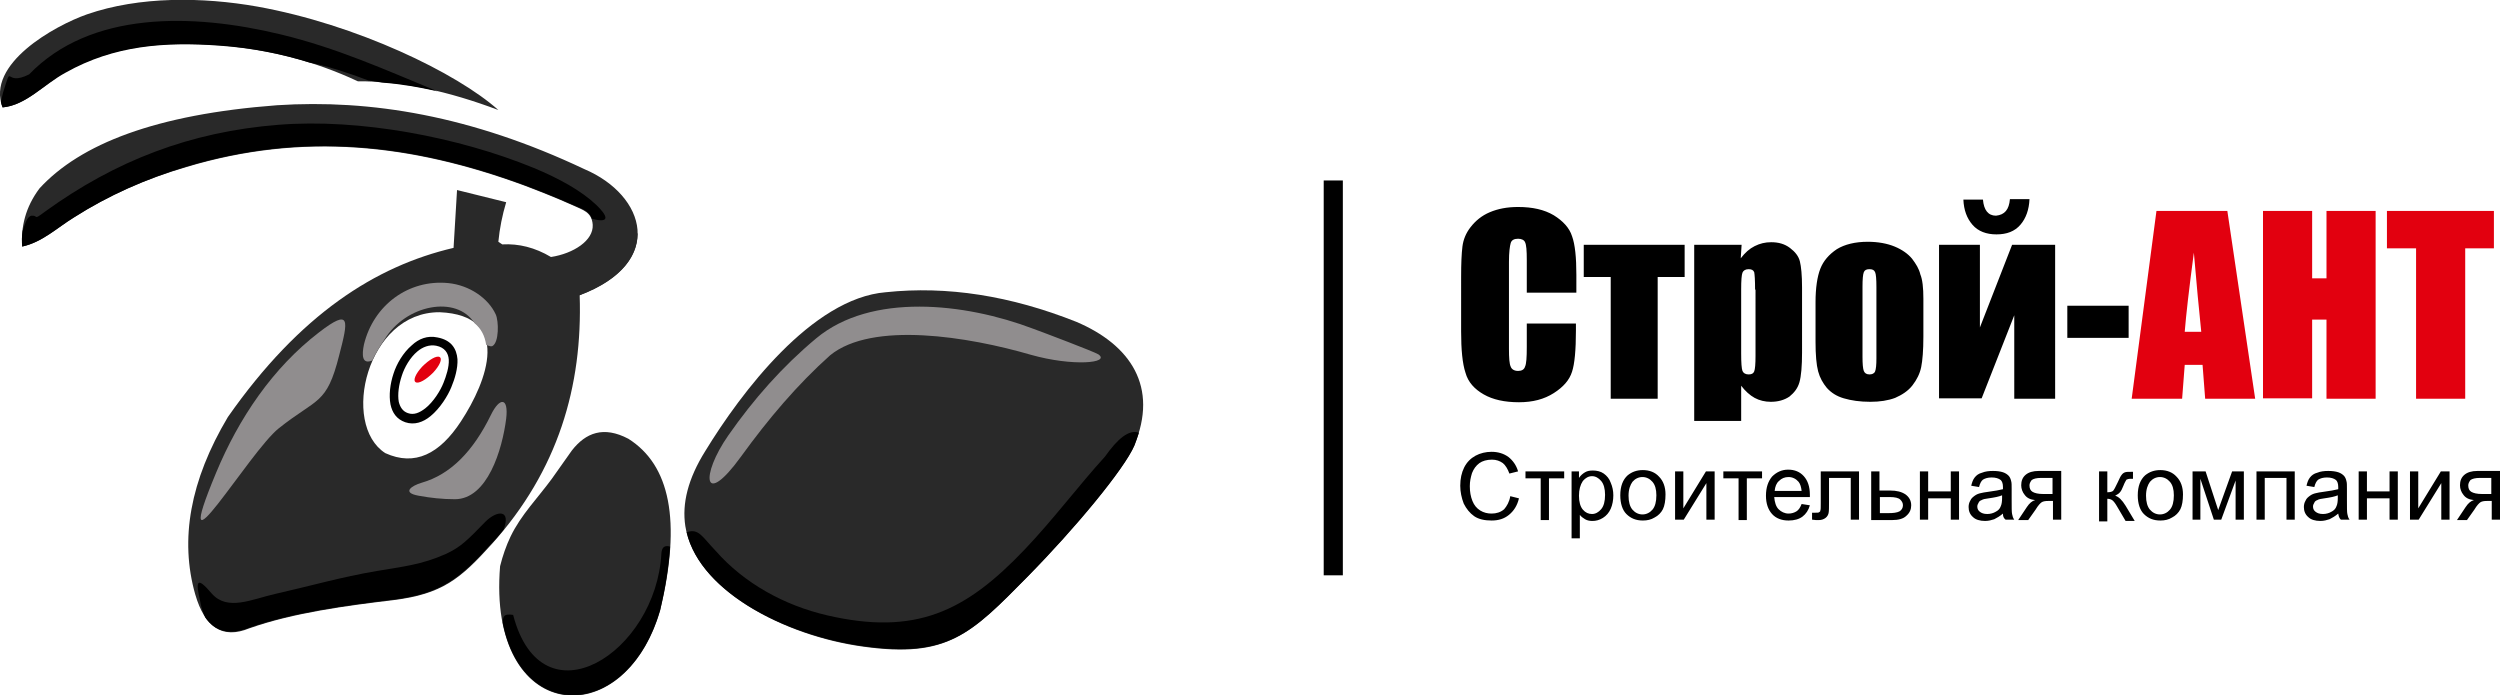 <?xml version="1.0" encoding="utf-8"?>
<!-- Generator: Adobe Illustrator 23.0.5, SVG Export Plug-In . SVG Version: 6.00 Build 0)  -->
<svg version="1.1" id="Слой_1" xmlns="http://www.w3.org/2000/svg" xmlns:xlink="http://www.w3.org/1999/xlink" x="0px" y="0px"
	 width="574.9px" height="159.9px" viewBox="0 0 574.9 159.9" style="enable-background:new 0 0 574.9 159.9;" xml:space="preserve"
	>
<style type="text/css">
	.st0{fill-rule:evenodd;clip-rule:evenodd;}
	.st1{fill:none;stroke:#1A1A18;stroke-width:0.567;stroke-miterlimit:22.926;}
	.st2{fill-rule:evenodd;clip-rule:evenodd;fill:#FBF9F6;}
	.st3{fill-rule:evenodd;clip-rule:evenodd;fill:#F7F7F7;}
	.st4{fill-rule:evenodd;clip-rule:evenodd;fill:#292929;}
	.st5{fill-rule:evenodd;clip-rule:evenodd;fill:#908D8E;}
	.st6{fill-rule:evenodd;clip-rule:evenodd;fill:#E2000F;}
	.st7{fill:#FFFFFF;}
	.st8{fill:#F7F7F7;}
	.st9{fill:#E2000F;}
	.st10{fill:#FBF9F6;}
</style>
<g>
	<path class="st4" d="M0.6,24.7c-3.9-10,12-18.8,19.4-21.4c12.1-4.2,26.6-4,39.1-1.8c22.9,4.1,46,15.3,55.5,23.8
		c-11.4-4.3-22.2-6.7-32.3-6.6c-10-4.7-20.7-7.4-32-8.3c-12.6-0.9-24.2-0.1-35.4,6.2C10.1,19.4,6,24.2,0.6,24.7"/>
	<path class="st0" d="M0.6,24.7c-0.2-0.4-0.3-0.8-0.4-1.3l0.5-2.1c2.3-7.3,0.1-1.2,6-4.2C20.8,2.5,44.2,3,64.5,7.9
		c12.9,3.1,24,8.1,36.1,13.1l0,0c-4.4-1-8.6-1.7-12.7-2l-3.2-0.5c-3.9-1.5-9.6-3.4-13.5-4.1l0,0c-6.7-2.1-13.6-3.4-20.7-3.9
		c-12.6-0.9-24.2-0.1-35.4,6.2C10.1,19.4,6,24.2,0.6,24.7"/>
	<path class="st4" d="M101.1,71.8c16.7,0.7,11,15.8,4.9,25.1c-4.9,7.5-10.6,10.4-17.4,7.3C78.3,97.6,84.3,71.7,101.1,71.8 M5.1,56.7
		c-0.3-4.5,0.7-9,4-13.4c9.4-10.2,26.7-17,54.6-19.1c21.5-1.4,44.7,2.4,70.7,14.7c14.1,6,18.8,21.5-1.1,29c0.7,21-5,40.3-20.2,57.2
		c-7.2,8-11.4,11.5-22.6,12.9c-10.8,1.3-23,2.9-33.2,6.5c-6.1,2.5-10.2-0.2-12.4-7.8c-3.6-12.6-1.2-26.2,7.5-40.8
		C69,72.2,86.4,61.2,104.3,57l0.8-13.3l11.3,2.8c-0.9,3-1.5,6-1.8,9.1l0.9,0.6c3.8-0.2,7.5,0.7,11.2,2.9c5.2-0.8,9.8-3.8,9.6-7.4
		c-0.2-3-2.3-3.4-4.6-4.5c-3.8-1.7-7.6-3.2-11.3-4.6c-25.9-9.5-50.8-12.2-77.5-4.2C33.6,41.1,25,44.9,17,50
		C13.1,52.4,9.7,55.7,5.1,56.7z"/>
	<path class="st5" d="M85.6,82.9c-2.4,1-2.4-1.3-1.9-3.7c2.2-9,10.2-15,19.4-14.1c4.9,0.5,9.2,3.5,10.9,7.2c0.7,1.5,0.8,6.5-0.8,7.3
		c-0.3,0.1-0.7,0-1.4-0.3c-0.3-2-1.1-3.7-2.7-5c-4.1-6.5-15.8-4.3-20.7,3.8C87.4,79.6,86.4,81.2,85.6,82.9"/>
	<path class="st4" d="M146.6,53.7c0,5.3-3.9,10.6-13.4,14.2c-1-0.6-1.7-1.4-2.7-3.4c4.4-1.4,7.8-3.9,10.3-7.4
		C142.2,55.2,144.3,52.5,146.6,53.7"/>
	<path class="st0" d="M5.1,56.7c-0.1-1.2-0.1-2.4,0.1-3.6c0.6-1.8,1.1-3.4,2.1-3.5c1.6-0.1,0.2,1.2,3-0.9
		c16.3-11.8,33.5-18.4,53.7-20c18.6-1.5,41.4,2.8,58.7,9.9c5.8,2.4,10.9,5.2,14.4,8.5c2.5,2.4,3.5,4.4-1,3.2h0
		c-0.6-1.9-2.4-2.3-4.4-3.2c-3.8-1.7-7.6-3.2-11.3-4.6c-25.9-9.5-50.8-12.2-77.5-4.2C33.6,41.1,25,44.9,17,50
		C13.1,52.4,9.7,55.7,5.1,56.7"/>
	<path class="st0" d="M115.8,121.8c-0.9,1.1-1.8,2.2-2.8,3.2c-7.2,8-11.4,11.5-22.6,12.9c-10.8,1.3-23,2.9-33.2,6.5
		c-4.4,1.7-7.7,0.9-10-2.4c-0.5-1.1-0.9-2.2-1.1-3.4c-1.2-5.1-0.9-6.2,2.6-2.1c3.6,4.1,9.2,1.3,14.5,0.1c8-1.8,15.2-3.9,23.5-5.3
		c5.8-1,10.2-1.4,15.8-3.9c3.5-1.6,5.1-3.3,9.1-7.4C114.3,117.3,117.6,117.1,115.8,121.8"/>
	<path class="st4" d="M131.5,103.6c3.2-4.1,7.3-5.7,13-2.7c9.5,6,12.3,18.7,7.3,39.5c-8.4,28.8-39.8,26.1-36.8-10.2
		c0.6-2.4,1.4-4.7,2.4-6.8c2.4-5,6.2-8.8,9.5-13.3L131.5,103.6z"/>
	<path class="st4" d="M162.2,103.7c-4,6.4-5.4,12.1-4.6,17.3c2.3,14.6,22.7,25.2,40.9,27.7c19.4,2.7,24.7-2.8,37.8-16.1
		c10.7-11,22.2-24.7,24.5-30.1c5.7-13.5-0.8-23.2-13.3-28.5c-15.1-6-29.7-8.3-43.8-6.8C186.7,68.6,170.4,90.3,162.2,103.7"/>
	<path class="st0" d="M157.9,122.4c2.8-1,3.6,1.1,6.7,4.3c6.5,7.4,15.7,12.5,25.6,14.8c20.3,4.7,31.8-0.8,45.4-15.1
		c6.5-6.8,12.4-14.7,18.5-21.4c2.9-4.1,5.5-6.3,7.8-5.5c-0.3,0.9-0.6,1.9-1,2.9c-2.3,5.4-13.7,19.2-24.5,30.1
		c-13.1,13.3-18.4,18.8-37.8,16.1C180.9,146.2,161.2,136.3,157.9,122.4"/>
	<path class="st5" d="M167.5,100.1c5.8-8.3,12.4-15.8,20.2-22.3c12.6-10.5,34.1-8.2,49.9-2.2c2.2,0.8,14.1,5.3,15,5.9
		c2.8,2-5.9,2.8-15.5,0.1c-14.4-4.2-36.5-7.8-46.2,0.1c-7.5,6.7-14.2,14.6-20.5,23.3C161.7,117,161,109.4,167.5,100.1"/>
	<path class="st6" d="M101.1,82.1c-0.7-0.4-2.4,0.6-4,2.2c-1.5,1.6-2.2,3.2-1.5,3.6c0.7,0.4,2.4-0.6,4-2.2
		C101.1,84.1,101.8,82.5,101.1,82.1"/>
	<path d="M103.2,82.7c-0.1-1.5-0.9-2.8-2.9-3.2c-1.6-0.3-3.1,0.3-4.3,1.3c-1.7,1.4-3,3.7-3.6,5.6v0c-0.7,2.1-1,4.3-0.7,6
		c0.3,1.2,0.9,2.2,2.1,2.6c1.4,0.5,2.7-0.1,4-1.1c1.9-1.5,3.5-4.1,4.2-5.9C102.6,86.5,103.3,84.4,103.2,82.7 M100.6,77.6
		c3.2,0.6,4.4,2.6,4.6,5c0.1,2.1-0.6,4.5-1.4,6.4c-0.8,2-2.6,4.9-4.8,6.7c-1.7,1.4-3.7,2.1-5.8,1.4c-2-0.7-3-2.2-3.4-4.1
		c-0.4-2.1-0.1-4.7,0.7-7.1c0.7-2.2,2.2-4.8,4.2-6.5C96.3,77.9,98.3,77.1,100.6,77.6z"/>
	<path class="st5" d="M73.4,76.4c-10.7,8.2-18.5,19.8-23.7,32.3c-11.4,27.4,7.7-4.9,14.4-10.2C73,91.4,75.1,93.2,78,81.7
		C80.1,73.6,80.7,70.8,73.4,76.4"/>
	<path class="st5" d="M97,111c6.6-1.9,11.8-7.2,15.9-15.6c2-4.1,4.1-4.1,3.5,0.9c-0.9,7.1-4.3,18.5-11.8,18.5
		c-2.8,0-5.6-0.3-8.3-0.8C92.3,113.3,94.6,111.7,97,111"/>
	<path class="st0" d="M115.6,143.2c0.1-1.6,0.3-2.1,2.4-1.8c6.6,25.4,32.9,8.8,34.1-14.2c0.1-1.3,0.7-1.9,2-1.5
		c-0.3,4.3-1,9.2-2.3,14.6C144.6,165.1,120.3,166.6,115.6,143.2"/>
	<path d="M489.5,70.3v7.4h-14.1v-7.4H489.5z M462.2,45.8h4.5c-0.1,2.4-0.8,4.4-2.1,5.9c-1.3,1.5-3.1,2.2-5.5,2.2
		c-2.3,0-4.2-0.7-5.5-2.2c-1.3-1.5-2-3.4-2.1-5.8h4.5c0.2,2.4,1.2,3.7,3,3.7C461,49.4,462,48.2,462.2,45.8z M472.6,91.7h-9.4V72.5
		l-7.5,19.1h-9.8V56.3h9.4v19l7.4-19h9.9V91.7z M431.5,66c0-1.8-0.1-3-0.3-3.4c-0.2-0.5-0.6-0.7-1.3-0.7s-1.1,0.2-1.3,0.7
		c-0.2,0.5-0.3,1.6-0.3,3.4v16c0,1.7,0.1,2.8,0.3,3.3c0.2,0.5,0.6,0.8,1.3,0.8c0.6,0,1.1-0.2,1.3-0.7c0.2-0.5,0.3-1.5,0.3-3V66z
		 M442.3,68.7v8.7c0,3.2-0.2,5.5-0.5,7c-0.3,1.5-1,2.9-2,4.2c-1,1.3-2.4,2.2-4,2.9c-1.6,0.6-3.5,0.9-5.7,0.9c-2.4,0-4.4-0.3-6.1-0.8
		c-1.7-0.5-2.9-1.3-3.9-2.4c-0.9-1.1-1.6-2.3-2-3.8c-0.4-1.5-0.6-3.8-0.6-6.8v-9.1c0-3.3,0.4-5.9,1.1-7.7c0.7-1.8,2-3.3,3.8-4.5
		c1.8-1.1,4.2-1.7,7.1-1.7c2.4,0,4.5,0.4,6.2,1.1c1.7,0.7,3.1,1.7,4,2.8c0.9,1.2,1.6,2.3,1.9,3.6C442.1,64.3,442.3,66.2,442.3,68.7z
		 M403.6,66.6c0-2.2-0.1-3.5-0.2-4c-0.2-0.5-0.6-0.7-1.3-0.7c-0.7,0-1.2,0.3-1.4,0.8c-0.2,0.5-0.3,1.8-0.3,3.9v14.7
		c0,2.1,0.1,3.5,0.3,4c0.2,0.5,0.7,0.8,1.4,0.8c0.7,0,1.1-0.2,1.3-0.7c0.2-0.5,0.3-1.7,0.3-3.6V66.6z M400.5,56.3l-0.2,3.1
		c1-1.3,2-2.2,3.2-2.8c1.2-0.6,2.4-0.9,3.8-0.9c1.7,0,3.1,0.4,4.3,1.3c1.2,0.9,2,1.9,2.3,3.1c0.3,1.2,0.5,3.2,0.5,6V81
		c0,3.2-0.2,5.5-0.6,6.9c-0.4,1.4-1.2,2.4-2.3,3.3c-1.2,0.8-2.6,1.2-4.3,1.2c-1.3,0-2.6-0.3-3.7-0.9c-1.1-0.6-2.2-1.6-3.1-2.8v8.1
		h-10.8V56.3H400.5z M387.4,56.3v7.4h-6.2v28h-10.8v-28h-6.2v-7.4H387.4z M362.4,67.3h-11.3v-7.5c0-2.2-0.1-3.5-0.4-4.1
		c-0.2-0.5-0.8-0.8-1.6-0.8c-0.9,0-1.5,0.3-1.7,1c-0.2,0.7-0.4,2.1-0.4,4.3v20c0,2.1,0.1,3.5,0.4,4.1c0.2,0.6,0.8,1,1.7,1
		c0.8,0,1.4-0.3,1.6-1c0.3-0.6,0.4-2.1,0.4-4.5v-5.4h11.3V76c0,4.5-0.3,7.7-0.9,9.5c-0.6,1.9-2,3.5-4.2,4.9c-2.2,1.4-4.8,2.1-8,2.1
		c-3.3,0-6-0.6-8.1-1.8c-2.1-1.2-3.6-2.8-4.2-5c-0.7-2.1-1-5.3-1-9.5V63.7c0-3.1,0.1-5.4,0.3-7c0.2-1.6,0.8-3.1,1.9-4.5
		c1.1-1.4,2.5-2.6,4.4-3.4c1.9-0.8,4-1.2,6.5-1.2c3.3,0,6,0.6,8.2,1.9c2.1,1.3,3.6,2.9,4.2,4.8c0.7,1.9,1,4.9,1,8.9V67.3z"/>
	<path class="st9" d="M573.5,48.5v8.6h-6.6v34.6h-11.3V57.1h-6.7v-8.6H573.5z M546.3,48.5v43.2h-11.3V73.5h-3.3v18.1h-11.3V48.5
		h11.3v15.5h3.3V48.5H546.3z M506.2,76.3c-0.5-4.9-1.1-11-1.7-18.2c-1.1,8.3-1.8,14.4-2.1,18.2H506.2z M512.2,48.5l6.4,43.2h-11.5
		l-0.6-7.8h-4.1l-0.6,7.8h-11.6l5.7-43.2H512.2z"/>
	<rect x="304.4" y="41.5" class="st0" width="4.4" height="90.8"/>
	<path d="M573,109.9h-2.7c-1.1,0-1.8,0.2-2.2,0.5c-0.3,0.4-0.5,0.8-0.5,1.2c0,0.7,0.2,1.2,0.7,1.5c0.5,0.3,1.3,0.5,2.5,0.5h2.1
		V109.9z M574.9,108.4v11.1H573v-4.3h-1.1c-0.7,0-1.2,0.1-1.5,0.3c-0.3,0.2-0.8,0.7-1.4,1.7l-1.7,2.4H565l2-3
		c0.6-0.9,1.2-1.4,1.9-1.6c-1.1-0.1-1.9-0.5-2.4-1.2c-0.5-0.6-0.8-1.4-0.8-2.2c0-1,0.3-1.8,1-2.4c0.7-0.6,1.7-0.9,3-0.9H574.9z
		 M554.2,108.4h1.9v8.5l5.2-8.5h2v11.1h-1.9v-8.4l-5.2,8.4h-2V108.4z M542.4,108.4h1.9v4.6h5.2v-4.6h1.9v11.1h-1.9v-4.9h-5.2v4.9
		h-1.9V108.4z M537.6,113.9c-0.7,0.3-1.7,0.5-3.1,0.7c-0.8,0.1-1.3,0.2-1.6,0.4c-0.3,0.1-0.6,0.3-0.7,0.6c-0.2,0.3-0.3,0.6-0.3,0.9
		c0,0.5,0.2,0.9,0.6,1.2c0.4,0.3,0.9,0.5,1.7,0.5c0.7,0,1.4-0.2,1.9-0.5c0.6-0.3,1-0.7,1.2-1.3c0.2-0.4,0.3-1.1,0.3-1.9L537.6,113.9
		z M537.7,118.1c-0.7,0.6-1.4,1-2,1.3c-0.6,0.2-1.3,0.4-2.1,0.4c-1.2,0-2.2-0.3-2.8-0.9c-0.7-0.6-1-1.4-1-2.3c0-0.5,0.1-1,0.4-1.5
		c0.2-0.5,0.6-0.8,1-1.1c0.4-0.3,0.9-0.5,1.4-0.6c0.4-0.1,0.9-0.2,1.7-0.3c1.5-0.2,2.6-0.4,3.4-0.6c0-0.3,0-0.4,0-0.5
		c0-0.8-0.2-1.3-0.5-1.6c-0.5-0.4-1.2-0.6-2.1-0.6c-0.9,0-1.5,0.2-2,0.5c-0.4,0.3-0.7,0.9-0.9,1.7l-1.8-0.3c0.2-0.8,0.4-1.4,0.8-1.9
		c0.4-0.5,0.9-0.9,1.7-1.1c0.7-0.3,1.6-0.4,2.5-0.4c0.9,0,1.7,0.1,2.3,0.3c0.6,0.2,1,0.5,1.3,0.8c0.3,0.3,0.5,0.8,0.6,1.3
		c0.1,0.3,0.1,0.9,0.1,1.7v2.5c0,1.8,0,2.9,0.1,3.3c0.1,0.5,0.2,0.9,0.5,1.3h-2C537.9,119.1,537.8,118.7,537.7,118.1z M518.9,108.4
		h8.8v11.1h-1.9v-9.6h-5v9.6h-1.9V108.4z M504.3,108.4h2.9l2.9,8.9l3.2-8.9h2.7v11.1h-1.9v-9l-3.3,9h-1.7l-3.1-9.4v9.4h-1.8V108.4z
		 M493.5,114c0,1.4,0.3,2.5,0.9,3.2c0.6,0.7,1.4,1.1,2.3,1.1c0.9,0,1.7-0.4,2.3-1.1c0.6-0.7,0.9-1.8,0.9-3.3c0-1.4-0.3-2.4-0.9-3.1
		c-0.6-0.7-1.4-1.1-2.3-1.1c-0.9,0-1.7,0.4-2.3,1.1C493.9,111.5,493.5,112.5,493.5,114z M491.6,113.9c0-2.1,0.6-3.6,1.7-4.6
		c1-0.8,2.1-1.2,3.5-1.2c1.5,0,2.8,0.5,3.7,1.5c1,1,1.5,2.4,1.5,4.1c0,1.4-0.2,2.6-0.6,3.4c-0.4,0.8-1.1,1.5-1.9,1.9
		c-0.8,0.5-1.7,0.7-2.7,0.7c-1.6,0-2.8-0.5-3.8-1.5C492.1,117.3,491.6,115.8,491.6,113.9z M482.7,108.4h1.9v4.8c0.6,0,1-0.1,1.3-0.3
		c0.2-0.2,0.6-0.9,1.1-2c0.4-0.9,0.7-1.5,0.9-1.7c0.2-0.3,0.5-0.5,0.8-0.6c0.3-0.1,0.8-0.1,1.4-0.1h0.4v1.6l-0.5,0
		c-0.5,0-0.8,0.1-1,0.2c-0.1,0.2-0.4,0.6-0.7,1.4c-0.3,0.7-0.5,1.2-0.8,1.5c-0.2,0.3-0.6,0.5-1.1,0.8c0.8,0.2,1.6,1,2.4,2.3l2.1,3.5
		h-2.1l-2-3.4c-0.4-0.7-0.8-1.2-1.1-1.4c-0.3-0.2-0.7-0.3-1.1-0.3v5.2h-1.9V108.4z M472.1,109.9h-2.7c-1.1,0-1.8,0.2-2.2,0.5
		c-0.3,0.4-0.5,0.8-0.5,1.2c0,0.7,0.2,1.2,0.7,1.5c0.5,0.3,1.3,0.5,2.5,0.5h2.1V109.9z M474,108.4v11.1h-1.9v-4.3H471
		c-0.7,0-1.2,0.1-1.5,0.3c-0.3,0.2-0.8,0.7-1.4,1.7l-1.7,2.4h-2.3l2-3c0.6-0.9,1.2-1.4,1.9-1.6c-1.1-0.1-1.9-0.5-2.4-1.2
		c-0.5-0.6-0.8-1.4-0.8-2.2c0-1,0.3-1.8,1-2.4c0.7-0.6,1.7-0.9,3-0.9H474z M460.4,113.9c-0.7,0.3-1.7,0.5-3.1,0.7
		c-0.8,0.1-1.3,0.2-1.6,0.4c-0.3,0.1-0.6,0.3-0.7,0.6c-0.2,0.3-0.3,0.6-0.3,0.9c0,0.5,0.2,0.9,0.6,1.2c0.4,0.3,0.9,0.5,1.7,0.5
		c0.7,0,1.4-0.2,1.9-0.5c0.6-0.3,1-0.7,1.2-1.3c0.2-0.4,0.3-1.1,0.3-1.9L460.4,113.9z M460.6,118.1c-0.7,0.6-1.4,1-2,1.3
		c-0.6,0.2-1.3,0.4-2.1,0.4c-1.2,0-2.2-0.3-2.8-0.9c-0.7-0.6-1-1.4-1-2.3c0-0.5,0.1-1,0.4-1.5c0.2-0.5,0.6-0.8,1-1.1
		c0.4-0.3,0.9-0.5,1.4-0.6c0.4-0.1,0.9-0.2,1.7-0.3c1.5-0.2,2.6-0.4,3.4-0.6c0-0.3,0-0.4,0-0.5c0-0.8-0.2-1.3-0.5-1.6
		c-0.5-0.4-1.2-0.6-2.1-0.6c-0.9,0-1.5,0.2-2,0.5c-0.4,0.3-0.7,0.9-0.9,1.7l-1.8-0.3c0.2-0.8,0.4-1.4,0.8-1.9
		c0.4-0.5,0.9-0.9,1.7-1.1c0.7-0.3,1.6-0.4,2.5-0.4c0.9,0,1.7,0.1,2.3,0.3c0.6,0.2,1,0.5,1.3,0.8c0.3,0.3,0.5,0.8,0.6,1.3
		c0.1,0.3,0.1,0.9,0.1,1.7v2.5c0,1.8,0,2.9,0.1,3.3c0.1,0.5,0.2,0.9,0.5,1.3h-2C460.7,119.1,460.6,118.7,460.6,118.1z M441.5,108.4
		h1.9v4.6h5.2v-4.6h1.9v11.1h-1.9v-4.9h-5.2v4.9h-1.9V108.4z M432.2,118h2c1.2,0,2-0.1,2.6-0.4c0.5-0.3,0.8-0.8,0.8-1.4
		c0-0.5-0.2-0.9-0.6-1.3c-0.4-0.4-1.2-0.6-2.5-0.6h-2.2V118z M430.3,108.4h1.9v4.4h2.4c1.6,0,2.7,0.3,3.6,0.9
		c0.8,0.6,1.3,1.4,1.3,2.5c0,0.9-0.3,1.7-1.1,2.4c-0.7,0.7-1.8,1-3.4,1h-4.7V108.4z M418.8,108.4h8.7v11.1h-1.9v-9.6h-5v5.5
		c0,1.3,0,2.1-0.1,2.6c-0.1,0.4-0.3,0.8-0.7,1.1c-0.4,0.3-0.9,0.5-1.6,0.5c-0.4,0-0.9,0-1.5-0.1v-1.6h0.8c0.4,0,0.7,0,0.8-0.1
		c0.2-0.1,0.3-0.2,0.3-0.4c0.1-0.2,0.1-0.7,0.1-1.7V108.4z M408.1,112.9h6.2c-0.1-0.9-0.3-1.6-0.7-2.1c-0.6-0.7-1.4-1.1-2.3-1.1
		c-0.9,0-1.6,0.3-2.2,0.9C408.5,111.1,408.2,111.9,408.1,112.9z M414.3,115.9l1.9,0.3c-0.3,1.1-0.9,2-1.7,2.6
		c-0.8,0.6-1.9,0.9-3.2,0.9c-1.6,0-2.9-0.5-3.8-1.5c-0.9-1-1.4-2.4-1.4-4.2c0-1.9,0.5-3.3,1.4-4.4c1-1,2.2-1.6,3.7-1.6
		c1.5,0,2.7,0.5,3.6,1.5c0.9,1,1.4,2.4,1.4,4.3c0,0.1,0,0.3,0,0.5H408c0.1,1.2,0.4,2.2,1,2.8c0.6,0.6,1.4,1,2.3,1
		c0.7,0,1.3-0.2,1.8-0.5C413.6,117.3,414,116.7,414.3,115.9z M396.2,108.4h9v1.6h-3.5v9.6h-1.9v-9.6h-3.5V108.4z M385.2,108.4h1.9
		v8.5l5.2-8.5h2v11.1h-1.9v-8.4l-5.2,8.4h-2V108.4z M374.5,114c0,1.4,0.3,2.5,0.9,3.2c0.6,0.7,1.4,1.1,2.3,1.1
		c0.9,0,1.7-0.4,2.3-1.1c0.6-0.7,0.9-1.8,0.9-3.3c0-1.4-0.3-2.4-0.9-3.1c-0.6-0.7-1.4-1.1-2.3-1.1c-0.9,0-1.7,0.4-2.3,1.1
		C374.9,111.5,374.5,112.5,374.5,114z M372.6,113.9c0-2.1,0.6-3.6,1.7-4.6c1-0.8,2.1-1.2,3.5-1.2c1.5,0,2.8,0.5,3.7,1.5
		c1,1,1.5,2.4,1.5,4.1c0,1.4-0.2,2.6-0.6,3.4c-0.4,0.8-1.1,1.5-1.9,1.9c-0.8,0.5-1.7,0.7-2.7,0.7c-1.6,0-2.8-0.5-3.8-1.5
		C373.1,117.3,372.6,115.8,372.6,113.9z M363.1,114c0,1.4,0.3,2.5,0.9,3.2c0.6,0.7,1.3,1,2.1,1c0.8,0,1.5-0.4,2.1-1.1
		c0.6-0.7,0.9-1.8,0.9-3.3c0-1.4-0.3-2.5-0.9-3.2c-0.6-0.7-1.3-1.1-2.1-1.1c-0.8,0-1.5,0.4-2.1,1.1
		C363.4,111.5,363.1,112.6,363.1,114z M361.4,123.8v-15.4h1.7v1.5c0.4-0.6,0.9-1,1.4-1.3c0.5-0.3,1.1-0.4,1.8-0.4
		c0.9,0,1.8,0.2,2.5,0.7c0.7,0.5,1.3,1.2,1.6,2.1c0.4,0.9,0.6,1.9,0.6,2.9c0,1.1-0.2,2.2-0.6,3.1c-0.4,0.9-1,1.6-1.8,2.1
		c-0.8,0.5-1.6,0.7-2.4,0.7c-0.6,0-1.2-0.1-1.7-0.4c-0.5-0.3-0.9-0.6-1.2-1v5.4H361.4z M350.7,108.4h9v1.6h-3.5v9.6h-1.9v-9.6h-3.5
		V108.4z M347.3,114.1l2,0.5c-0.4,1.7-1.2,2.9-2.3,3.8c-1.1,0.9-2.4,1.3-4,1.3c-1.6,0-3-0.3-4-1c-1-0.7-1.8-1.7-2.4-2.9
		c-0.5-1.3-0.8-2.7-0.8-4.1c0-1.6,0.3-3,0.9-4.2c0.6-1.2,1.5-2.1,2.6-2.7c1.1-0.6,2.4-0.9,3.7-0.9c1.5,0,2.8,0.4,3.9,1.2
		c1,0.8,1.8,1.9,2.2,3.3l-2,0.5c-0.4-1.1-0.9-1.9-1.5-2.4c-0.7-0.5-1.5-0.8-2.5-0.8c-1.2,0-2.2,0.3-2.9,0.8
		c-0.8,0.6-1.3,1.3-1.7,2.3c-0.3,1-0.5,1.9-0.5,3c0,1.3,0.2,2.4,0.6,3.4c0.4,1,1,1.7,1.8,2.2c0.8,0.5,1.7,0.7,2.6,0.7
		c1.1,0,2.1-0.3,2.9-1C346.5,116.4,347.1,115.4,347.3,114.1z"/>
</g>
</svg>
